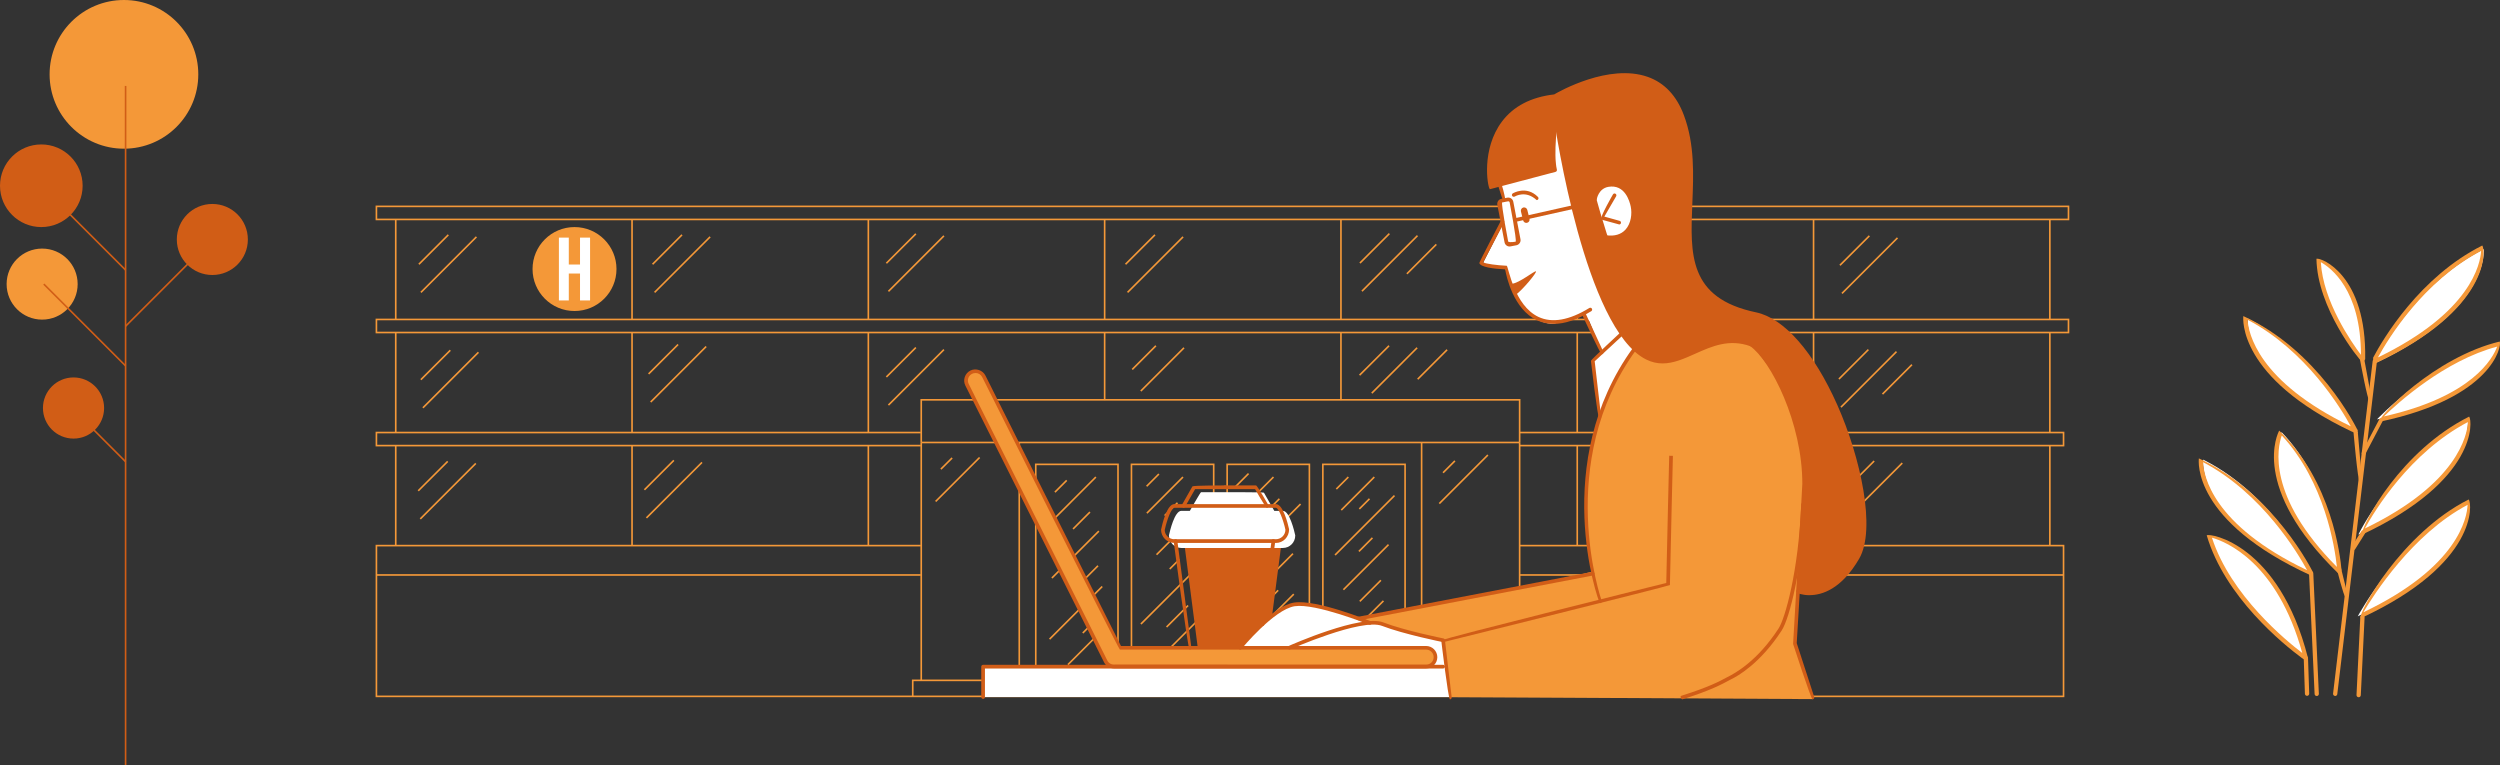 <?xml version="1.0" encoding="UTF-8"?><svg id="Camada_2" xmlns="http://www.w3.org/2000/svg" viewBox="0 0 763.64 233.74"><rect x="0" y="0" width="763.64" height="233.74" fill="#333333" stroke="none"/><defs><style>.cls-1{fill:#fff;}.cls-2{fill:#f49838;}.cls-3{fill:#d15d16;}.cls-4{stroke:#f49838;}.cls-4,.cls-5{fill:none;stroke-miterlimit:10;stroke-width:.5px;}.cls-5{stroke:#d15d16;}.cls-6{fill:#d15d17;}</style></defs><g id="conteudo"><g><circle class="cls-2" cx="37.86" cy="22.71" r="22.71"/><circle class="cls-3" cx="12.62" cy="56.74" r="12.62"/><circle class="cls-3" cx="64.86" cy="73.15" r="10.85"/><circle class="cls-2" cx="12.87" cy="86.78" r="10.85"/><circle class="cls-3" cx="22.46" cy="124.63" r="9.34"/><line class="cls-5" x1="38.36" y1="26.25" x2="38.36" y2="233.74"/><line class="cls-5" x1="38.36" y1="99.65" x2="63.09" y2="74.91"/><line class="cls-5" x1="38.36" y1="82.49" x2="13.12" y2="57.25"/><line class="cls-5" x1="38.36" y1="111.76" x2="13.38" y2="86.78"/><line class="cls-5" x1="38.36" y1="141.04" x2="24.23" y2="126.9"/></g><g><g><circle class="cls-2" cx="175.49" cy="82.18" r="12.82"/><path class="cls-1" d="M173.74,91.77h-3.02v-19.19h3.02v8.22h3.43v-8.22h3.07v19.19h-3.07v-8.22h-3.43v8.22Z"/></g><g><g><rect class="cls-4" x="114.98" y="63.04" width="516.85" height="3.99"/><g><line class="cls-4" x1="114.98" y1="175.63" x2="281.26" y2="175.63"/><line class="cls-4" x1="464.05" y1="175.63" x2="630.32" y2="175.63"/><polyline class="cls-4" points="464.05 166.66 630.32 166.66 630.32 212.71 114.98 212.71 114.98 166.66 281.26 166.66"/></g><rect class="cls-4" x="114.98" y="97.58" width="516.85" height="3.99"/><polyline class="cls-4" points="464.05 136.11 630.32 136.11 630.32 132.12 464.05 132.12"/><polyline class="cls-4" points="281.26 136.11 114.98 136.11 114.98 132.12 281.26 132.12"/><g><line class="cls-4" x1="626.14" y1="67.02" x2="626.14" y2="97.58"/><line class="cls-4" x1="626.14" y1="101.57" x2="626.14" y2="132.12"/><line class="cls-4" x1="626.14" y1="136.11" x2="626.14" y2="166.66"/></g><g><line class="cls-4" x1="120.88" y1="67.02" x2="120.88" y2="97.58"/><line class="cls-4" x1="120.88" y1="101.57" x2="120.88" y2="132.12"/><line class="cls-4" x1="120.88" y1="136.11" x2="120.88" y2="166.66"/></g><g><line class="cls-4" x1="193.06" y1="67.02" x2="193.06" y2="97.58"/><line class="cls-4" x1="265.24" y1="67.02" x2="265.24" y2="97.58"/><line class="cls-4" x1="337.42" y1="67.02" x2="337.42" y2="97.58"/><line class="cls-4" x1="409.6" y1="67.02" x2="409.6" y2="97.58"/><line class="cls-4" x1="481.78" y1="67.02" x2="481.78" y2="97.58"/><line class="cls-4" x1="553.96" y1="67.02" x2="553.96" y2="97.58"/></g><g><line class="cls-4" x1="193.06" y1="136.11" x2="193.06" y2="166.66"/><line class="cls-4" x1="265.24" y1="136.11" x2="265.24" y2="166.66"/><line class="cls-4" x1="481.78" y1="136.11" x2="481.78" y2="166.66"/><line class="cls-4" x1="553.96" y1="136.11" x2="553.96" y2="166.66"/></g><g><line class="cls-4" x1="193.06" y1="101.57" x2="193.06" y2="132.12"/><line class="cls-4" x1="265.24" y1="101.57" x2="265.24" y2="132.12"/><line class="cls-4" x1="337.42" y1="101.57" x2="337.42" y2="122.2"/><line class="cls-4" x1="409.6" y1="101.57" x2="409.6" y2="122.2"/><line class="cls-4" x1="481.78" y1="101.57" x2="481.78" y2="132.12"/><line class="cls-4" x1="553.96" y1="101.57" x2="553.96" y2="132.12"/></g><g><g><polyline class="cls-4" points="281.4 135.16 281.4 122.13 464.18 122.13 464.18 135.16"/><line class="cls-4" x1="464.18" y1="135.16" x2="281.4" y2="135.16"/><line class="cls-4" x1="311.34" y1="212.71" x2="311.34" y2="135.16"/><line class="cls-4" x1="281.4" y1="207.82" x2="281.4" y2="135.16"/><line class="cls-4" x1="434.24" y1="135.16" x2="434.24" y2="212.71"/><line class="cls-4" x1="464.18" y1="135.16" x2="464.18" y2="207.82"/></g><polyline class="cls-4" points="434.24 207.82 466.78 207.82 466.78 212.71"/><polyline class="cls-4" points="311.34 207.82 278.8 207.82 278.8 212.71"/><g><rect class="cls-4" x="295.11" y="163.11" width="67.67" height="25.12" transform="translate(153.27 504.62) rotate(-90)"/><rect class="cls-4" x="324.34" y="163.11" width="67.67" height="25.12" transform="translate(182.5 533.85) rotate(-90)"/><rect class="cls-4" x="353.57" y="163.11" width="67.67" height="25.12" transform="translate(211.73 563.08) rotate(-90)"/><rect class="cls-4" x="382.8" y="163.11" width="67.67" height="25.12" transform="translate(240.96 592.31) rotate(-90)"/></g></g></g><g><line class="cls-4" x1="127.95" y1="80.72" x2="136.94" y2="71.73"/><line class="cls-4" x1="128.57" y1="89.31" x2="145.53" y2="72.35"/><line class="cls-4" x1="128.55" y1="115.98" x2="137.55" y2="106.99"/><line class="cls-4" x1="129.18" y1="124.57" x2="146.14" y2="107.61"/><line class="cls-4" x1="127.75" y1="149.92" x2="136.75" y2="140.93"/><line class="cls-4" x1="128.38" y1="158.51" x2="145.33" y2="141.55"/><line class="cls-4" x1="199.33" y1="80.72" x2="208.32" y2="71.73"/><line class="cls-4" x1="199.95" y1="89.31" x2="216.91" y2="72.35"/><line class="cls-4" x1="198.12" y1="114.22" x2="207.12" y2="105.23"/><line class="cls-4" x1="198.75" y1="122.81" x2="215.7" y2="105.85"/><line class="cls-4" x1="270.75" y1="80.41" x2="279.75" y2="71.42"/><line class="cls-4" x1="271.38" y1="89" x2="288.33" y2="72.04"/><line class="cls-4" x1="270.75" y1="115.15" x2="279.75" y2="106.16"/><line class="cls-4" x1="271.38" y1="123.74" x2="288.33" y2="106.79"/><line class="cls-4" x1="343.8" y1="80.72" x2="352.79" y2="71.73"/><line class="cls-4" x1="344.42" y1="89.31" x2="361.38" y2="72.35"/><line class="cls-4" x1="345.85" y1="112.85" x2="353.07" y2="105.62"/><line class="cls-4" x1="348.46" y1="119.45" x2="361.66" y2="106.24"/><line class="cls-4" x1="415.4" y1="80.35" x2="424.39" y2="71.36"/><line class="cls-4" x1="429.74" y1="83.64" x2="438.73" y2="74.65"/><line class="cls-4" x1="416.02" y1="88.94" x2="432.98" y2="71.98"/><line class="cls-4" x1="415.29" y1="114.6" x2="424.29" y2="105.61"/><line class="cls-4" x1="433.04" y1="115.83" x2="442.03" y2="106.83"/><line class="cls-4" x1="419.02" y1="120.09" x2="432.87" y2="106.23"/><line class="cls-4" x1="196.84" y1="149.61" x2="205.83" y2="140.62"/><line class="cls-4" x1="197.46" y1="158.2" x2="214.42" y2="141.24"/><line class="cls-4" x1="490.15" y1="80.72" x2="499.14" y2="71.73"/><line class="cls-4" x1="502.22" y1="85.33" x2="511.22" y2="76.33"/><line class="cls-4" x1="490.77" y1="89.31" x2="507.73" y2="72.35"/><line class="cls-4" x1="490.15" y1="115.47" x2="499.14" y2="106.47"/><line class="cls-4" x1="490.77" y1="124.05" x2="507.73" y2="107.1"/><line class="cls-4" x1="490.15" y1="150.21" x2="499.14" y2="141.22"/><line class="cls-4" x1="505.58" y1="152.98" x2="514.57" y2="143.99"/><line class="cls-4" x1="490.77" y1="158.8" x2="507.73" y2="141.84"/><line class="cls-4" x1="562.02" y1="81.03" x2="571.01" y2="72.04"/><line class="cls-4" x1="562.64" y1="89.62" x2="579.6" y2="72.66"/><line class="cls-4" x1="561.71" y1="115.78" x2="570.7" y2="106.79"/><line class="cls-4" x1="575.02" y1="120.38" x2="584.01" y2="111.39"/><line class="cls-4" x1="562.33" y1="124.37" x2="579.29" y2="107.41"/><line class="cls-4" x1="563.48" y1="149.81" x2="572.47" y2="140.82"/><line class="cls-4" x1="564.1" y1="158.4" x2="581.06" y2="141.44"/></g><g><line class="cls-4" x1="325.83" y1="146.73" x2="322.23" y2="150.33"/><line class="cls-4" x1="334.74" y1="145.71" x2="321.45" y2="159.01"/><line class="cls-4" x1="332.93" y1="156.41" x2="327.77" y2="161.58"/><line class="cls-4" x1="335.65" y1="162.23" x2="321.31" y2="176.56"/><line class="cls-4" x1="335.39" y1="172.82" x2="330.17" y2="178.04"/><line class="cls-4" x1="336.68" y1="179.15" x2="320.6" y2="195.23"/><line class="cls-4" x1="333.84" y1="190.26" x2="330.74" y2="193.36"/><line class="cls-4" x1="337.42" y1="191.81" x2="326.2" y2="203.02"/><line class="cls-4" x1="353.99" y1="144.79" x2="350.24" y2="148.54"/><line class="cls-4" x1="361.35" y1="145.71" x2="350.32" y2="156.75"/><line class="cls-4" x1="359.67" y1="153.57" x2="355.75" y2="157.49"/><line class="cls-4" x1="367.16" y1="155.53" x2="353.27" y2="169.43"/><line class="cls-4" x1="360.22" y1="170.88" x2="357.3" y2="173.8"/><line class="cls-4" x1="366.78" y1="172.34" x2="348.5" y2="190.61"/><line class="cls-4" x1="362.9" y1="184.96" x2="356.33" y2="191.53"/><line class="cls-4" x1="366.26" y1="189.09" x2="351.73" y2="203.62"/><line class="cls-4" x1="365.49" y1="199.43" x2="360.56" y2="204.35"/><line class="cls-4" x1="381.37" y1="144.66" x2="377.44" y2="148.6"/><line class="cls-4" x1="388.99" y1="145.71" x2="376.46" y2="158.24"/><line class="cls-4" x1="390.8" y1="152.36" x2="385.55" y2="157.62"/><line class="cls-4" x1="397.26" y1="153.96" x2="381.16" y2="170.06"/><line class="cls-4" x1="390.8" y1="167.65" x2="387.86" y2="170.59"/><line class="cls-4" x1="394.94" y1="169.12" x2="378.68" y2="185.37"/><line class="cls-4" x1="390.42" y1="180.31" x2="387.39" y2="183.34"/><line class="cls-4" x1="395.19" y1="181.48" x2="382.14" y2="194.54"/><line class="cls-4" x1="394.16" y1="189.69" x2="388.88" y2="194.97"/><line class="cls-4" x1="394.55" y1="195.29" x2="382.47" y2="207.37"/><line class="cls-4" x1="411.86" y1="145.71" x2="408.19" y2="149.38"/><line class="cls-4" x1="419.79" y1="145.71" x2="409.7" y2="155.81"/><line class="cls-4" x1="418.32" y1="152.36" x2="415.22" y2="155.46"/><line class="cls-4" x1="425.95" y1="151.38" x2="407.8" y2="169.53"/><line class="cls-4" x1="419.22" y1="164.29" x2="415.09" y2="168.43"/><line class="cls-4" x1="424.13" y1="166.36" x2="410.35" y2="180.13"/><line class="cls-4" x1="421.8" y1="177.25" x2="415.36" y2="183.69"/><line class="cls-4" x1="422.58" y1="183.54" x2="408.43" y2="197.68"/><line class="cls-4" x1="419.79" y1="193.74" x2="417.44" y2="196.1"/><line class="cls-4" x1="425.29" y1="194.92" x2="415.99" y2="204.22"/><line class="cls-4" x1="290.83" y1="139.88" x2="287.4" y2="143.3"/><line class="cls-4" x1="299.22" y1="139.75" x2="285.79" y2="153.18"/><line class="cls-4" x1="444.41" y1="140.78" x2="440.79" y2="144.4"/><line class="cls-4" x1="454.48" y1="138.98" x2="439.64" y2="153.82"/></g></g></g><g><path class="cls-1" d="M502.53,43.3s-20.19-9.52-20.83-9.9-9.64,0-10.93,1.16-8.96,8.36-9.95,10.42-3.27,9.78-3.27,9.78l1.26,3.46,.99,2.91-.95,.71-.04,7.06-5.73,11.25s1.29,2.12,6.73,1.6c0,0,3.42,16.94,14.77,17.19l8.72-2.73,2.15,1.94,4.01,10.01-2.91,2.06,2.18,16.55s6.08-15.86,11.01-19.85,9.86-31.61,9.86-31.61l-4.51-29.3-2.56-2.7Z"/><rect class="cls-1" x="300.29" y="203.63" width="142.56" height="9.29"/><polygon class="cls-6" points="361.65 165.2 391.53 165.2 387.3 197.82 365.86 197.82 361.65 165.2"/><path class="cls-6" d="M454.96,57.29l20.04-5.22s-1.11-7.32,.12-15.06c0,0,6.68,34.74,11.78,47.28,5.1,12.54,11.54,26.54,20.39,26.07,8.85-.47,13.71-5.27,18.98-6.03,5.27-.76,8.96,.9,8.96,.9,0,0,8.93,9.3,12.31,21.63,3.38,12.33,3.81,15.79,3.4,27.86-.42,12.07-1.73,25.9-1.73,25.9,0,0,7.13,3.19,13.62-4.09,6.49-7.28,7.07-12.56,6.7-17.7-.36-5.14-.53-13.95-5.08-25.29-4.55-11.34-9.02-23.92-19.79-33.36,0,0-3.16-2.99-10.37-4.57-7.21-1.58-14.53-5.86-16.93-14.06-2.4-8.2-1.17-17.52-.94-24.25,.23-6.74,.06-22.14-6.92-29.23-6.97-7.09-18.16-5.45-23.55-3.34-5.39,2.11-10.9,4.57-10.9,4.57,0,0-14.24,1.88-17.75,10.9-3.52,9.02-2.35,17.11-2.35,17.11Z"/><path class="cls-6" d="M458.86,56.12l16.43-4.28s-1.23-7.75,0-15.48c0,0,10.41,34.23,15.51,46.76,5.1,12.53,11.6,27.21,20.39,26.07,8.65-1.13,8.74-3.88,14.02-4.64,5.27-.76,9.69,.55,9.69,.55,0,0,9.03,8.84,12.42,21.17,3.39,12.32,3.9,15.6,3.48,27.66-.42,12.07-1.58,26.68-1.58,26.68,0,0,7.13,3.19,13.62-4.09,6.49-7.28,7.07-13.76,6.7-18.89-.36-5.14-.53-12.77-5.08-24.1-4.55-11.34-8.41-21.69-17.29-30.82,0,0-4.48-5.36-10.72-6.74-7.21-1.59-16.16-5.04-19.16-15.06-2.45-8.19-.67-18.57-.44-25.31,.24-6.74-.23-20.06-7.21-27.15-6.97-7.09-14.68-6.12-21.79-4.31-5.61,1.43-13.05,5.32-13.05,5.32,0,0-10.08,.52-13.59,9.55-3.52,9.02-2.34,17.11-2.34,17.11Z"/><path class="cls-1" d="M487.1,60.75l3.48,11.78s8.02,.53,8.29-5.89c.27-6.43-3.13-10-5.36-10.12-2.23-.12-5.16-.28-6.42,4.23Z"/><polygon class="cls-1" points="457.9 62.24 458.68 61.42 460.68 60.95 461.66 61.59 463.96 73.14 463.4 74.19 461.17 74.69 460.03 74.11 457.9 62.24"/><path class="cls-1" d="M486.55,110.44l8.64-8.33,3.67,4.06s-9.74,19.16-10.35,21.28l-1.97-17.02Z"/><path class="cls-2" d="M415.35,188.88l2.59,1.35h2.46l19.82,5.22,2.62,17.47,110.93,.63-5.53-17.02,1.76-29.48s1.59-19.86,.63-26.54c-.97-6.68-4.24-20.44-9.4-27.39-5.16-6.94-6.01-7.89-6.01-7.89,0,0-5.56-1.83-9.46-.67-3.91,1.16-12.74,5.77-17.49,5.73-6.22-.06-9-4.14-9-4.14,0,0-12.18,18.72-13.5,31.99-1.32,13.27-1.93,22.23,.62,36.38,.08,.71-71.05,14.36-71.05,14.36Z"/><path class="cls-1" d="M378.75,197.89h56.85s3.4,.47,2.84,2.53c-.55,2.05-1.87,3.2-1.87,3.2h5.18l-.95-8.18-20.4-5.21h-2.46s-13.83-5.23-19.35-5.72c-5.52-.5-8.36,2.36-9.64,3.37-1.29,1.02-10.2,10.01-10.2,10.01Z"/><path class="cls-2" d="M435.6,197.89h-93.54l-41.56-82.91c-.71-1.41-2.44-1.99-3.84-1.28-1.41,.71-1.98,2.44-1.28,3.84l42.36,84.51c.57,1.14,1.81,1.72,3,1.53,.33,.03,94.86,.03,94.86,.03,1.57,0,2.86-1.29,2.86-2.86s-1.29-2.86-2.86-2.86Z"/><path class="cls-1" d="M395.64,163.53c-.27-1.25-1.72-7.49-3.78-7.49h-2.62l-3.16-5.55c-.26-.15-9.74-.15-9.74-.15h-9.48c-.26,.15-3.41,5.7-3.41,5.7h-2.61c-2.06,0-3.51,6.24-3.78,7.49,0,2.15,1.69,3.85,3.78,3.85h31.02c2.09,0,3.78-1.7,3.78-3.78,0-.02,0-.04,0-.06Z"/><g><path class="cls-6" d="M459.24,61.75c-.75-2.22-1.66-5.13-1.66-5.15-.09-.3,.07-.62,.37-.71,.3-.11,.62,.07,.71,.37,.04,.13,.96,3.04,1.15,4.87,.03,.31-.19,.59-.5,.62-.02,0-.04,0-.06,0Z"/><path class="cls-6" d="M469.38,61.12c-3.31-3.1-6.55-1.17-6.69-1.09-.26,.16-.61,.08-.78-.18-.17-.27-.08-.61,.18-.78,.04-.02,4.13-2.51,7.69,1.09,.22,.22,.21,.58,0,.8-.11,.11-.25,.16-.4,.16Z"/><g><path class="cls-6" d="M491.93,73.1c-.43,0-.88-.03-1.37-.09-.31-.04-.53-.32-.49-.63,.04-.31,.32-.55,.63-.5,2.54,.32,4.47-.28,5.81-1.73,1.73-1.89,2.06-4.9,1.61-7.05-.34-1.65-1.81-6.92-6.88-6.02-2.99,.57-3.48,3.71-3.48,3.75-.04,.31-.33,.54-.64,.48-.31-.04-.52-.33-.48-.64,.19-1.37,1.36-4.12,4.39-4.7,4.77-.9,7.37,2.97,8.19,6.9,.47,2.25,.26,5.72-1.89,8.05-.95,1.04-2.63,2.17-5.41,2.18Z"/><path class="cls-6" d="M494.59,68.56c-.15-.02-5.53-1.51-5.53-1.51-.34-.83,3.63-7.67,3.63-7.67,.16-.27,.51-.37,.77-.2,.27,.15,.36,.5,.2,.77l-3.6,6.21,4.67,1.3c.3,.08,.48,.4,.39,.7-.07,.25-.3,.41-.55,.41Z"/><path class="cls-6" d="M466.47,68.06c-.53,.13-1.08-.19-1.21-.73l-.68-2.73c-.13-.54,.2-1.08,.73-1.22,.53-.13,1.08,.2,1.21,.73l.68,2.73c.13,.53-.19,1.08-.73,1.21Z"/><path class="cls-6" d="M474.58,98.94c-1.83,0-3.54-.37-5.12-1.12-7.17-3.38-9.3-13.24-9.7-15.53-3.53-.18-7.58-.68-7.9-1.96,.05-.4,6.57-12.86,6.57-12.86,.14-.27,.49-.38,.76-.24,.28,.15,.38,.49,.24,.76l-6.37,12.15c.75,.44,4.2,.9,7.2,1.04,.55,.6,2.26,12.13,9.67,15.62,4.17,1.96,9.4,1.04,15.54-2.72,.27-.16,.62-.08,.78,.19,.16,.27,.08,.62-.18,.78-4.23,2.59-8.08,3.89-11.5,3.89Z"/><path class="cls-6" d="M469.16,82.89c-.43-.25-5.1,3.62-7.34,3.78,0,1.07,.19,1.87,1.12,3.43,2.17-1.56,6.64-6.97,6.22-7.22Z"/><path class="cls-6" d="M461.12,75.3c-.76,0-1.41-.54-1.55-1.29l-2.2-11.44c-.08-.42,.01-.84,.25-1.19,.24-.35,.6-.59,1.01-.66l1.76-.34c.92-.18,1.7,.42,1.86,1.26l2.19,11.43c.08,.42,0,.84-.25,1.19-.24,.35-.6,.59-1.01,.66l-1.76,.34c-.1,.02-.2,.03-.3,.03Zm-.43-13.81l-1.84,.34c-.36,.53,1.83,11.97,1.83,11.97,.53,.36,2.29,.02,2.29,.02,.36-.53-1.83-11.97-1.83-11.97-.04-.21-.23-.37-.45-.37Z"/><path class="cls-6" d="M462.75,67.8c-.62-.75-.43-1.05-.12-1.12l17.85-4c.34-.07,.61,.12,.68,.43,.07,.31-.12,.61-.43,.68l-17.85,4s-.08,.01-.13,.01Z"/><path class="cls-6" d="M488.7,184.24c-.68-.8-15.3-42.99,10.12-78,.18-.25,.53-.31,.79-.12,.25,.18,.31,.54,.13,.79-25.07,34.53-10.65,76.16-10.51,76.58,.11,.3-.05,.62-.34,.72-.06,.02-.13,.03-.19,.03Z"/><path class="cls-6" d="M553.62,213.62c-.54-.39-5.91-16.92-5.91-16.92,0-.68,2.82-47.37,2.82-48.91,.02-18.61-9.6-37.65-15.97-42.09-.26-.18-.32-.53-.14-.79,.18-.26,.53-.32,.79-.14,6.56,4.57,16.47,24.05,16.45,43.02,0,1.56-2.66,45.58-2.84,48.66l5.34,16.43c.1,.3-.07,.62-.36,.71-.06,.02-.12,.03-.17,.03Z"/><path class="cls-6" d="M513.77,213.62c-.63-.69-.47-1.01-.17-1.1,8.43-2.66,11.63-4.4,13.98-5.67,2.61-1.29,9.27-5.01,15.69-14.87,1.99-3.06,6.07-17.31,6.93-37.87,.01-.31,.26-.54,.59-.54,.31,.01,.55,.28,.54,.59-.8,19.19-4.65,34.66-7.11,38.44-6.58,10.11-13.47,13.95-15.43,14.89-3.05,1.65-6.32,3.42-14.84,6.11-.06,.02-.11,.03-.17,.03Z"/><path class="cls-6" d="M442.87,213.62c-.56-.5-2.63-17.99-2.63-17.99,.43-.62,68.73-17.56,68.73-17.56,.28-13.59,.9-38.86,.9-38.86l1.13,.03s-.64,26.03-.91,39.46c-.85,.48-68.67,17.31-68.67,17.31l2.01,16.99c.04,.31-.19,.59-.5,.63-.02,0-.05,0-.07,0Z"/><path class="cls-6" d="M414.96,189.52c-.62-.77-.41-1.06-.11-1.12l71.51-13.72c.32-.07,.61,.14,.66,.45,.06,.31-.14,.6-.45,.66l-71.51,13.72s-.07,.01-.11,.01Z"/><path class="cls-6" d="M507.85,111.01c-1.66,0-3.34-.35-5.08-1.23-18.66-9.43-27.66-70.56-28.04-73.16-.05-.31,.17-.6,.48-.64,.3-.09,.6,.17,.64,.48,.09,.63,9.29,63.14,27.43,72.31,4.77,2.4,9.06,.49,14.03-1.73,5.08-2.27,10.84-4.84,17.77-2.33,.3,.11,.45,.43,.34,.72-.11,.3-.44,.45-.72,.34-6.5-2.36-11.8,0-16.93,2.3-3.35,1.5-6.58,2.94-9.92,2.94Z"/><path class="cls-6" d="M552.76,181.81c-2.28,0-3.76-.66-3.79-.68-.28-.13-.4-.47-.27-.75,.13-.28,.47-.4,.75-.27,.37,.17,9.27,4.1,17.47-10,4.43-7.61,1.53-27.39-6.75-45.99-7.05-15.83-15.79-25.89-23.99-27.6-21.6-4.52-21.03-18.32-20.37-34.29,.36-8.83,.74-17.97-2.52-26.66-2.11-5.65-5.61-9.36-10.39-11.03-11.73-4.1-27.53,5.24-27.7,5.33-7.03,.85-12.17,3.5-15.52,7.95-5.21,6.92-4.55,16.26-4.27,18.73l18.93-5c-.99-5.2,.34-14.68,.4-15.1,.04-.31,.33-.56,.64-.48,.31,.04,.52,.33,.48,.64-.02,.1-1.45,10.37-.3,15.21,.07,.3-.11,.6-.41,.68l-20.07,5.3c-.78-.93-2.61-12.28,3.7-20.67,3.52-4.68,8.89-7.47,15.95-8.29,1.54-.9,16.7-9.51,28.54-5.37,5.12,1.79,8.84,5.73,11.08,11.71,3.33,8.9,2.95,18.16,2.58,27.1-.64,15.46-1.18,28.82,19.47,33.13,8.56,1.79,17.6,12.09,24.8,28.25,7.15,16.07,11.93,38.01,6.69,47.01-5.44,9.34-11.39,11.12-15.13,11.12Z"/><path class="cls-6" d="M393.73,198.45c-.64-.62-.52-.96-.23-1.08,.91-.4,22.32-9.86,29.07-7.24,6.49,2.5,18.22,4.86,18.34,4.88,.31,.06,.5,.36,.44,.67-.06,.31-.36,.5-.67,.44-.12-.02-11.95-2.4-18.53-4.94-6.3-2.43-27.99,7.13-28.2,7.23-.07,.03-.15,.05-.23,.05Z"/><path class="cls-6" d="M378.75,198.45c-.6-.33-.63-.68-.44-.92,.42-.51,10.27-12.47,17.02-13.48,6.69-1.02,22.64,5.42,23.31,5.69,.29,.12,.43,.45,.31,.74-.12,.3-.44,.43-.74,.31-.16-.06-16.34-6.57-22.72-5.62-6.32,.95-16.21,12.96-16.31,13.08-.11,.14-.27,.21-.44,.21Z"/><path class="cls-6" d="M489.22,108.21c-.52-.33-5.92-12-5.92-12-.13-.29,0-.62,.28-.75,.28-.13,.62-.01,.75,.28l5.4,11.67c.13,.29,0,.62-.28,.75-.08,.03-.16,.05-.24,.05Z"/><path class="cls-6" d="M488.52,128.02c-.56-.5-2.57-17.81-2.57-17.81,.18-.48,9.05-8.69,9.05-8.69,.23-.21,.59-.2,.8,.03,.21,.23,.2,.59-.03,.8l-8.66,8.01,1.97,17.03c.04,.31-.18,.59-.5,.63-.02,0-.04,0-.06,0Z"/><path class="cls-6" d="M497.43,90.91c-8.17-16.69-13.35-39.51-13.22-40.16,.06-.31,.36-.5,.66-.45,.57,2.01,5.65,23.95,13.07,39.8,.13,.28,.01,.62-.27,.75-.08,.04-.16,.05-.24,.05Z"/></g></g><path class="cls-6" d="M300.29,213.48c-.31,0-.56-.25-.56-.56v-9.29c0-.31,.25-.56,.56-.56h140.51c.31,0,.56,.25,.56,.56s-.25,.57-.56,.57h-139.94v8.72c0,.31-.25,.56-.56,.56Z"/><path class="cls-6" d="M340.3,204.18c-1.31,0-2.49-.72-3.06-1.88l-42.36-84.51c-.85-1.69-.16-3.75,1.53-4.6,1.66-.83,3.78-.11,4.6,1.53l41.4,82.6h93.2c1.89,0,3.43,1.54,3.43,3.43s-1.54,3.43-3.43,3.43h-94.53c-.42-.01-.6,0-.77,0Zm-42.36-90.23c-.36,0-.7,.08-1.02,.24-1.13,.57-1.59,1.95-1.02,3.09l42.36,84.51c.44,.88,1.44,1.36,2.41,1.22,.42,.02,94.95,.02,94.95,.02,1.27,0,2.3-1.03,2.3-2.3s-1.03-2.3-2.3-2.3h-93.54c-.51-.31-42.06-83.23-42.06-83.23-.39-.78-1.18-1.27-2.06-1.27Z"/><path class="cls-6" d="M389.72,165.84h-31.02c-2.23,0-4.05-1.82-4.05-4.05,.4-1.92,1.85-7.81,4.05-7.81h31.02c2.2,0,3.65,5.89,4.04,7.69,.01,2.36-1.8,4.18-4.04,4.18Zm-31.02-10.74c-.86,0-2.24,3.59-2.93,6.81,.01,1.49,1.32,2.8,2.93,2.8h31.02c1.61,0,2.92-1.31,2.92-2.92-.69-3.1-2.06-6.68-2.92-6.68h-31.02Z"/><path class="cls-6" d="M363.35,198.45c-.56-.49-4.84-33.1-4.84-33.1-.04-.31,.18-.6,.49-.64,.35-.04,.6,.18,.63,.49l4.28,32.61c.04,.31-.18,.6-.49,.64-.03,0-.05,0-.07,0Z"/><path class="cls-6" d="M385.62,191.24c-.38-.04-.6-.33-.56-.64l3.34-25.4c.04-.31,.29-.55,.64-.49,.31,.04,.53,.33,.49,.64l-3.33,25.4c-.04,.29-.28,.49-.56,.49Z"/><path class="cls-6" d="M361.49,155.1c-.55-.23-.65-.57-.49-.84l3.24-5.7c.49-.29,9.97-.29,9.97-.29,.31,0,.56,.25,.56,.56s-.25,.57-.56,.57h-9.15l-3.08,5.41c-.1,.19-.3,.29-.49,.29Z"/><path class="cls-6" d="M386.93,155.1c-.49-.29-3.57-5.7-3.57-5.7h-9.15c-.31,0-.56-.25-.56-.57s.25-.56,.56-.56h9.48c.49,.29,3.73,5.99,3.73,5.99,.15,.27,.06,.62-.21,.77-.09,.05-.18,.07-.28,.07Z"/></g><g><path class="cls-1" d="M672.96,140.39s-2.4,18.49,32.97,35.05c.68,0-10.89-23.98-32.97-35.05Z"/><path class="cls-1" d="M754.02,153.34c-20.6,10.33-33.83,34.92-33.83,34.92,36.14-16.52,33.83-34.92,33.83-34.92Z"/><path class="cls-1" d="M674.69,163.71c5.56,18.97,24.22,33.71,28.68,37.02l.98,.71c-8.81-34.63-29.65-37.72-29.65-37.72Z"/><path class="cls-1" d="M696.93,132.01s-9.1,16.52,17.47,42.66c.03-4.07-2.48-27.08-17.47-42.66Z"/><path class="cls-1" d="M686.56,97.31s-2.03,18.06,32.56,34.52l1.07,.48c-.25-.52-11.79-24.06-33.63-35Z"/><path class="cls-1" d="M708.33,79.34c.24,15.03,13.34,30.96,13.34,30.96,.73-25.81-13.34-30.96-13.34-30.96Z"/><path class="cls-1" d="M758.67,76.1c-19.04,9.54-30.24,28.65-32.97,33.74l-.15,1.06c35.2-16.54,33.13-34.8,33.13-34.8Z"/><path class="cls-1" d="M753.83,128.62c-20.51,10.28-31.93,31.66-33.46,34.66,35.53-16.4,33.46-34.66,33.46-34.66Z"/><path class="cls-1" d="M726.05,128.11c34.64-7.05,37.26-23.03,37.26-23.03-19.97,4.78-37.26,23.03-37.26,23.03Z"/><g><path class="cls-2" d="M705.96,175.81c-36.36-16.63-34.4-35.01-34.3-35.79,22.97,10.54,34.77,34.61,34.89,34.85-.15,.82-.36,.94-.59,.94Zm-33.02-34.64c.15,3.94,2.71,19.12,31.77,32.99-2.71-5.01-13.6-23.46-31.77-32.99Z"/><path class="cls-2" d="M721.09,188.78c-.98-1.27,12.45-25.93,33-36.22,1.04,1.27,2.9,19.57-32.72,36.16-.09,.04-.18,.06-.28,.06Zm32.65-34.57c-16.92,8.94-28.79,27.64-31.84,32.82,29-13.84,31.67-28.88,31.84-32.82Z"/><path class="cls-2" d="M704.34,201.72c-.39-.12-1.36-.83-1.36-.83-5.39-4-23.39-18.5-28.92-37.36,.93-.8,22.1,2.73,30.91,37.38-.38,.78-.51,.81-.63,.81Zm-28.69-37.48c5.71,17.68,22.93,31.68,27.59,35.21-7.65-27.78-23.37-34.01-27.59-35.21Z"/><path class="cls-2" d="M714.24,175.16c-27.07-26.37-18.42-42.94-18.04-43.63,16.09,15.51,18.68,38.3,19.04,42.71-.76,.89-.88,.92-1,.92Zm-17.26-42.14c-1.31,3.63-4.68,18.49,16.84,40.15-.65-6.17-3.71-25.95-16.84-40.15Z"/><path class="cls-2" d="M719.52,132.27c-.27-.05-1.34-.53-1.34-.53-34.63-16.49-33.03-34.44-32.94-35.19,22.89,10.48,34.39,33.8,34.87,34.79-.24,.87-.41,.94-.59,.94Zm-32.98-34.59c.23,3.93,3.05,18.79,31.52,32.54-3.01-5.53-13.64-23.16-31.52-32.54Z"/><path class="cls-2" d="M721.56,110.63c-1.05-.89-13.75-16.52-13.99-31.6,1.47-.41,15.38,4.98,14.89,30.69-.52,.83-.7,.91-.89,.91Zm-12.65-30.55c.68,12,9.38,24.49,12.25,28.31-.01-19.88-9.26-26.64-12.25-28.31Z"/><path class="cls-2" d="M725.39,111.02c-.64-.75-.49-1.8-.49-1.8,3.05-5.78,14.27-24.68,33.33-34.23,1.03,1.27,2.65,19.42-32.56,35.97-.09,.04-.19,.06-.28,.06Zm32.48-34.38c-17.67,9.27-28.3,26.67-31.51,32.54,28.46-13.76,31.28-28.61,31.51-32.54Z"/><path class="cls-2" d="M721.37,163.29c.36-3.56,12.03-25.61,32.85-36.04,1.03,1.27,2.65,19.43-32.58,35.98-.09,.04-.18,.06-.28,.06Zm32.49-34.39c-17.76,9.33-28.55,27.16-31.51,32.54,28.46-13.75,31.28-28.61,31.51-32.54Z"/><path class="cls-2" d="M726.79,128.87c-.63-1.52,16.85-19.78,36.77-24.55,.69,1.41-2.28,17.19-36.34,24.43-.22,.1-.33,.12-.44,.12Zm35.98-23c-16.09,4.28-30.4,17.26-34.6,21.33,27.09-6.06,33.31-17.81,34.6-21.33Z"/><path class="cls-2" d="M713.3,212.6c-.44-.05-.69-.37-.65-.73l12.09-101.58c.04-.35,.31-.63,.73-.57,.36,.04,.61,.37,.57,.73l-12.1,101.57c-.04,.33-.32,.58-.65,.58Z"/><path class="cls-2" d="M707.66,212.6c-.35,0-.64-.27-.65-.62l-1.7-36.78c-.02-.36,.26-.67,.62-.68,.38,0,.67,.27,.68,.62l1.7,36.78c.02,.36-.26,.67-.62,.69h-.03Z"/><path class="cls-2" d="M704.7,212.55c-.35,0-.64-.28-.65-.63l-.36-10.83c-.01-.36,.27-.66,.63-.68,.4-.03,.66,.27,.68,.63l.36,10.83c.01,.36-.27,.66-.63,.68h-.02Z"/><path class="cls-2" d="M720.46,212.98c-.39-.02-.67-.32-.65-.68l1.16-23.83c.02-.36,.31-.62,.69-.62,.36,.02,.64,.32,.62,.68l-1.16,23.83c-.02,.35-.31,.62-.65,.62Z"/><path class="cls-2" d="M716.46,182.49c-.63-.5-2.66-8.67-2.66-8.67-.09-.35,.13-.7,.48-.79,.35-.1,.7,.13,.79,.48l2.02,8.18c.09,.35-.12,.7-.48,.79-.05,.02-.11,.02-.16,.02Z"/><path class="cls-2" d="M718.8,168.01c-.58-.29-.68-.69-.48-1l2.99-4.77c.19-.3,.6-.4,.9-.21,.31,.19,.4,.59,.21,.9l-2.99,4.77c-.14,.22-.38,.33-.62,.3Z"/><path class="cls-2" d="M720.83,147.53c-.65-.6-1.97-15.86-1.97-15.86-.03-.36,.24-.68,.6-.71,.28,0,.67,.24,.71,.6l1.32,15.26c.03,.36-.24,.68-.6,.71h-.05Z"/><path class="cls-2" d="M723.78,122.64c-.64-.53-2.86-12.54-2.86-12.54-.07-.36,.17-.7,.52-.76,.38-.08,.7,.17,.76,.52l2.22,12.01c.07,.36-.17,.7-.52,.76-.04,0-.08,.01-.12,.01Z"/><path class="cls-2" d="M721.89,139.12c-.5-.25-.59-.65-.42-.97l5.3-10.08c.16-.32,.53-.44,.79-.25,.28,.17,.37,.57,.2,.89l-5.3,10.08c-.12,.24-.35,.36-.58,.33Z"/></g></g></g></svg>
